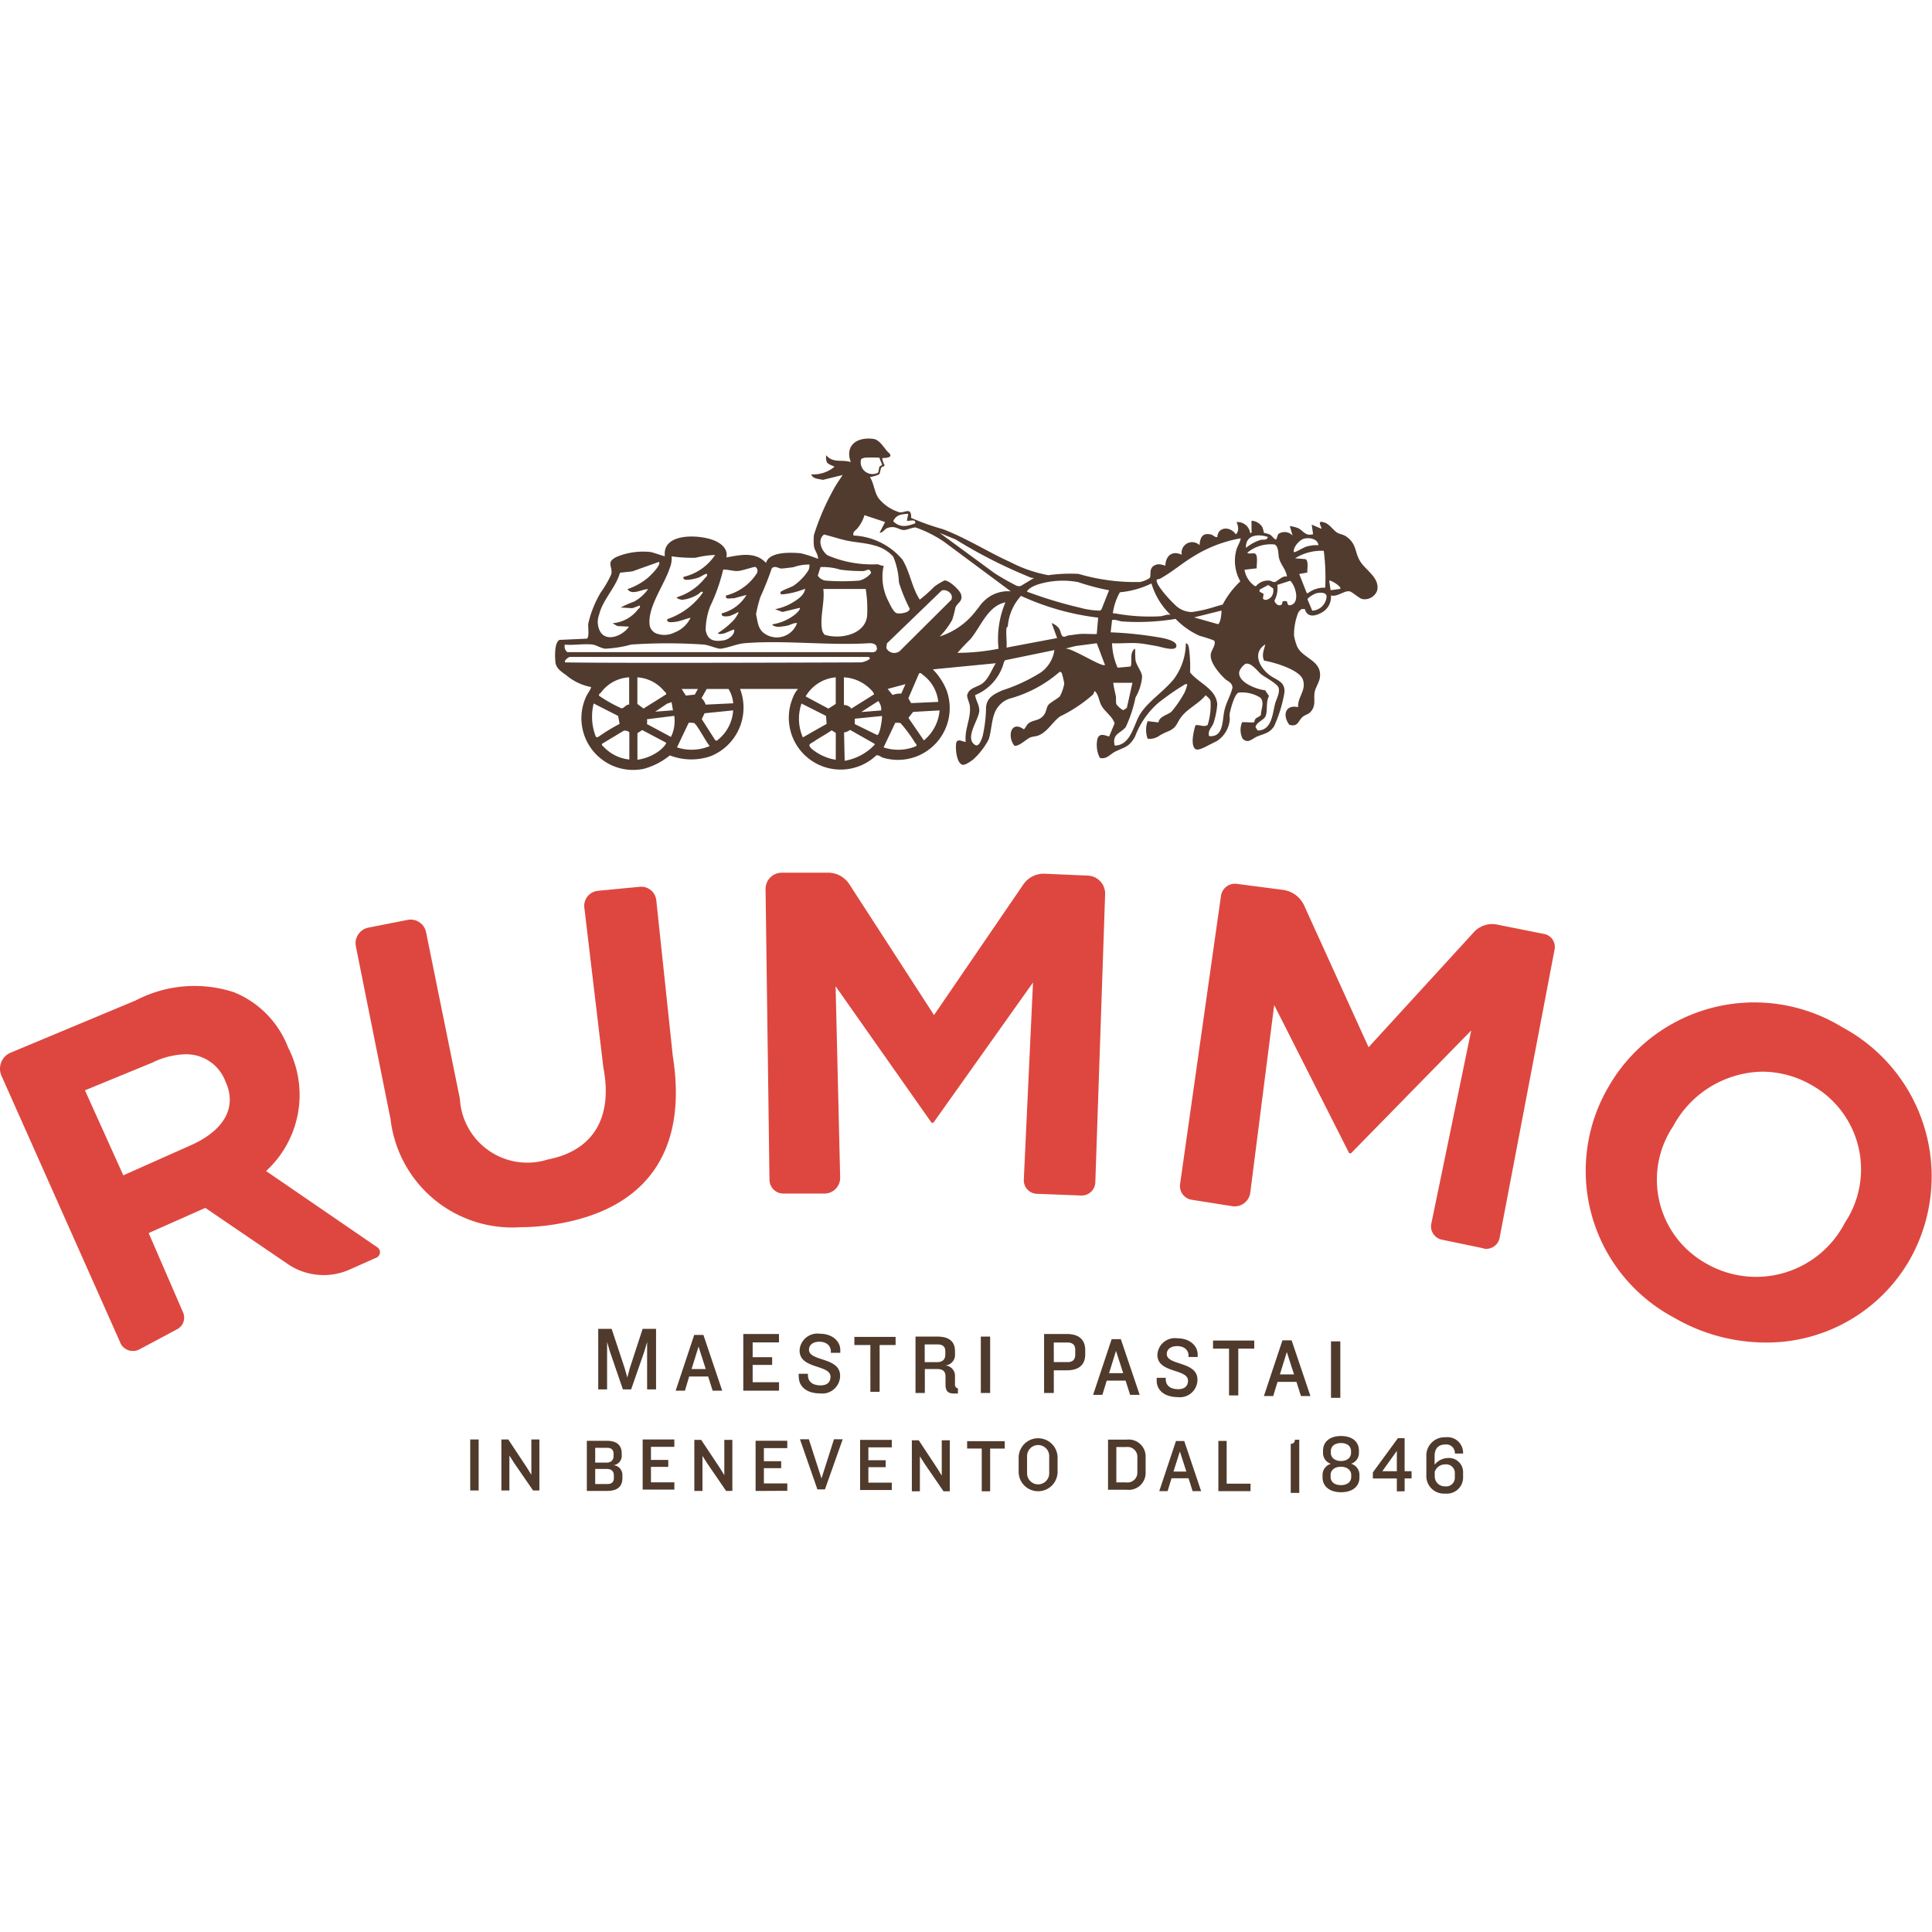<svg xmlns="http://www.w3.org/2000/svg" xmlns:xlink="http://www.w3.org/1999/xlink" width="75" height="75" viewBox="0 0 75 75">
  <defs>
    <clipPath id="clip-pasta-rummo-li">
      <rect width="75" height="75"/>
    </clipPath>
  </defs>
  <g id="pasta-rummo-li" clip-path="url(#clip-pasta-rummo-li)">
    <g id="pasta-rummo" transform="translate(11291.998 14976.698)">
      <path id="Tracciato_450" data-name="Tracciato 450" d="M696.461,59.418c-.06.067-.3.062-.3.062a.68.68,0,0,0,.072.24c.055.083-.072.1-.072.1s-.028-.006-.056.078-.023.173-.074.219a1.423,1.423,0,0,1-.347.1c.154.246.168.571.326.813a1.645,1.645,0,0,0,.827.556c.184.029.469-.225.444.215a9.448,9.448,0,0,0,1.232.439c.9.339,1.761.892,2.639,1.287a5.2,5.2,0,0,0,1.459.5,5.982,5.982,0,0,1,1.168-.051,7.812,7.812,0,0,0,2.388.315,1.04,1.04,0,0,0,.376-.155c.065-.1-.028-.314.13-.453.165-.123.3-.078.478-.026.012-.384.267-.6.637-.424a.41.41,0,0,1,.69-.371c.023-.3.11-.49.443-.415.089.02.15.118.247.1.025-.413.509-.425.717-.106.136-.113.1-.339.027-.476a.494.494,0,0,1,.531.423c.087.013.051-.071.053-.132,0-.115,0-.23,0-.344a.532.532,0,0,1,.418.245,1.19,1.19,0,0,1,.064.227,1.166,1.166,0,0,1,.228.064c.094.053.146.166.246.2l.078-.213a.418.418,0,0,1,.559.054l-.106-.371a1.585,1.585,0,0,1,.318.08c.2.093.279.325.585.238l-.053-.371.372.159c.037-.038-.164-.293.027-.266.282.04.4.3.59.418.105.062.23.068.337.14.423.287.337.6.539.945.22.38.787.656.675,1.163a.518.518,0,0,1-.578.329c-.161-.05-.38-.279-.5-.3-.214-.029-.469.228-.717.161a.681.681,0,0,1-.3.628c-.25.163-.613.271-.711-.1l-.127,0a.423.423,0,0,0-.129.136,2.318,2.318,0,0,0-.165.892,2.145,2.145,0,0,0,.116.414c.207.475.948.538.893,1.178-.02.229-.187.428-.213.634-.035.272.064.5-.158.742-.08.088-.2.108-.295.182-.184.148-.176.414-.525.314-.265-.338-.179-.8.341-.684-.027-.392.324-.646.188-1.062-.129-.395-1.131-.682-1.51-.745-.1-.235-.005-.4.047-.63-.5.319-.241.86.132,1.166.271.223.658.256.61.713a5.265,5.265,0,0,1-.4,1.3c-.188.281-.393.284-.664.4-.193.081-.343.292-.558.082a.77.77,0,0,1-.022-.635c.089-.022.441.024.47-.007.013-.013.014-.084.054-.13.058-.066.189-.088.21-.162,0-.216.147-.466-.02-.656a1.336,1.336,0,0,0-.843-.2c-.165.048-.318.646-.35.815-.016.083.013.178,0,.263a1.1,1.1,0,0,1-.513.812c-.1.048-.186.092-.283.141-.113.057-.424.239-.532.163-.208-.146-.068-.713,0-.927.178-.03.305.086.471-.007a2.559,2.559,0,0,0,.113-.923c-.015-.107-.12-.16-.187-.237-.256.316-.679.51-.93.82-.211.261-.167.43-.528.585a2.426,2.426,0,0,0-.322.156.659.659,0,0,1-.474.131.983.983,0,0,1,0-.683l.42.049c.029-.239.364-.289.508-.421a4.358,4.358,0,0,0,.514-.758,2.569,2.569,0,0,0,.094-.276c.011-.035-.049-.04-.079-.026a9.326,9.326,0,0,0-1.063.74,3.246,3.246,0,0,0-.883,1.29c-.242.431-.41.4-.786.593-.19.1-.327.305-.583.233a1.125,1.125,0,0,1-.1-.7c.078-.36.428-.089.469-.141l.206-.5c-.1-.291-.381-.441-.517-.7-.094-.181-.1-.4-.247-.548-.044.02-.033.084-.077.134a5.677,5.677,0,0,1-1.275.847c-.292.207-.49.606-.848.742-.1.038-.238.038-.337.087-.13.064-.428.351-.591.307-.281-.344-.142-1,.369-.635.081-.069.1-.17.187-.236.206-.153.45-.074.629-.378.059-.1.069-.258.139-.338.083-.095.362-.245.442-.327a1.663,1.663,0,0,0,.171-.491c-.005-.063-.047-.231-.066-.31-.012-.052-.039-.182-.122-.143A4.932,4.932,0,0,1,701.1,68.82a.946.946,0,0,0-.571.542c-.131.324-.129.713-.235,1.036a2.784,2.784,0,0,1-.6.78c-.083.068-.32.235-.419.207-.236-.067-.273-.626-.247-.819.036-.259.322-.026.373-.078-.053-.5.217-.9.158-1.4-.014-.118-.118-.309-.1-.415.081-.279.378-.294.577-.435.257-.183.367-.537.532-.793l-2.442.238a2.493,2.493,0,0,1,.519.779,2.011,2.011,0,0,1-2.447,2.652c-.093-.025-.169-.12-.27-.091a2.012,2.012,0,0,1-3.3-2.071,2.194,2.194,0,0,1,.119-.3,1.041,1.041,0,0,1,.144-.21h-2.25a2.029,2.029,0,0,1-1.155,2.616,2.312,2.312,0,0,1-1.571-.036,2.7,2.7,0,0,1-1.019.523,2.007,2.007,0,0,1-2.229-2.807c.036-.084.216-.34.187-.37a2.08,2.08,0,0,1-.953-.453c-.193-.141-.406-.265-.429-.525-.019-.207-.041-.748.16-.851l1.065-.049c.1-.065.036-.439.052-.583a4.121,4.121,0,0,1,.485-1.211,4.191,4.191,0,0,0,.408-.705c.069-.307-.233-.465.22-.681a2.686,2.686,0,0,1,1.3-.183c.1.011.538.178.559.158-.108-.93,1.393-.84,1.948-.593.263.117.511.332.441.646.538-.1,1.124-.234,1.539.212.125-.448.969-.409,1.356-.373a5.177,5.177,0,0,1,.661.214c.009-.18-.136-.327-.158-.5a2.161,2.161,0,0,1,0-.422,9.439,9.439,0,0,1,.785-1.812c.09-.172.225-.352.329-.519l-.77.189c-.164-.045-.38-.031-.45-.215a1.282,1.282,0,0,0,.9-.291c.01-.022-.243-.086-.293-.184a.587.587,0,0,1-.025-.266c.275.318.6.153.955.265-.24-.659.255-.984.876-.9.255.034.418.364.585.528C696.4,59.261,696.521,59.351,696.461,59.418Zm-1.119.1a.456.456,0,0,0,.557.567c.143-.037.1-.038.149-.268l.112-.076s-.08-.185-.112-.278c0,0-.321-.01-.488,0a.394.394,0,0,0-.218.055Zm1.828,2.126c-.252.011-.48.038-.583.291.27.259.532.2.849.079.059-.2-.274-.062-.318-.106Zm-.9.318-.8-.265a1.355,1.355,0,0,1-.265.5c-.071.1-.2.126-.16.29a2.644,2.644,0,0,1,1.9.935c.293.481.364,1.083.672,1.554a5.56,5.56,0,0,0,.56-.5,2.322,2.322,0,0,1,.4-.244c.178-.016.587.372.64.53.095.286-.154.338-.218.53a4.043,4.043,0,0,1-.12.463,2.849,2.849,0,0,1-.488.651,2.862,2.862,0,0,0,1.434-1.032c.086-.088.148-.215.263-.32a1.323,1.323,0,0,1,1.063-.4l-2.6-1.931a4.768,4.768,0,0,0-1.095-.549c-.112-.009-.348.106-.467.1-.2-.013-.315-.182-.615-.084-.13.042-.176.192-.316.188Zm5.786,2.171a.357.357,0,0,1-.2-.043,19.208,19.208,0,0,1-2.846-1.45l-.621-.255,2.126,1.56a9.191,9.191,0,0,0,.844.482.248.248,0,0,0,.18.017Zm-5.839-.477a2.038,2.038,0,0,0,.2,1.414c.054.117.187.4.309.433s.5-.017.5-.179a6.18,6.18,0,0,1-.417-1.016,2.916,2.916,0,0,0-.221-1,1.445,1.445,0,0,0-.732-.435c-.339-.1-.694-.113-1.038-.183-.306-.062-.611-.169-.915-.242-.276.2-.107.636.136.808a4.382,4.382,0,0,0,1.935.347c.076.008.15.072.24.052m14.916-1.112c-.387-.129-.874-.083-.849.424a1.651,1.651,0,0,1,.566-.309c.093-.031.243.035.283-.115m-1.062.053a5.15,5.15,0,0,0-1.823.7c-.417.248-.819.594-1.237.831a.356.356,0,0,1-.178.062c-.136.127.532.843.662.953a.93.93,0,0,0,.69.315c.08-.008.228-.037.317-.054.294-.054.589-.159.878-.237a3.4,3.4,0,0,1,.684-.9,1.622,1.622,0,0,1-.142-1.261c.021-.072.185-.373.148-.408m3.026.265c-.028-.25-.339-.3-.549-.256-.171.038-.436.324-.407.521.035.037.377-.173.462-.2a1.347,1.347,0,0,1,.493-.064m-1.221,1.218c-.028-.269-.238-.442-.309-.725-.035-.139-.006-.439-.168-.521a1.425,1.425,0,0,0-1.063.319c.066.063.2.006.287.031.147.042.067.435.081.575l-.475.056a.962.962,0,0,0,.4.634h.047a.6.6,0,0,1,.533-.21c.069.007.127.071.206.048.105-.031.286-.255.459-.207m1.432-1a1.922,1.922,0,0,0-1.113.29l.393.031c.143.041.07.388.082.522l-.316.056.293.742.05,0a1.023,1.023,0,0,1,.666-.21,8.032,8.032,0,0,0-.055-1.428m-23.621.158a3.592,3.592,0,0,0-.767.108,5.6,5.6,0,0,1-.931-.055.912.912,0,0,1-.065.439c-.209.663-.88,1.535-.785,2.236a.42.42,0,0,0,.3.333.881.881,0,0,0,.667-.053,1.149,1.149,0,0,0,.622-.571c-.2.042-.4.138-.608.161-.1.01-.348.049-.294-.108a2.772,2.772,0,0,0,1.381-1.033c-.053-.089-.13.038-.194.072a1.459,1.459,0,0,1-.617.212c-.037-.006-.215-.038-.2-.1a2.233,2.233,0,0,0,1.088-.742c.045-.054.1-.068.08-.159-.04-.039-.251.112-.317.134a2.091,2.091,0,0,1-.3.076c-.1.013-.344.054-.291-.1a2.016,2.016,0,0,0,1.221-.847m-2.176.265-1.036.369-.478.052c-.166.585-.669,1.041-.81,1.628a.787.787,0,0,0,.031.636c.238.46.9.175,1.126-.17l-.453-.025-.184-.108a1.38,1.38,0,0,0,.982-.53c.045-.054.1-.068.08-.159l-.293.105-.45-.025a3.335,3.335,0,0,1,.515-.228,1.655,1.655,0,0,0,.547-.487c-.245,0-.628.258-.8,0a2.518,2.518,0,0,0,.771-.423c.09-.073.561-.524.45-.636m5.839.106a1.721,1.721,0,0,0-.612.1c-.1.014-.4.054-.477.054-.1,0-.263-.136-.373,0a11.375,11.375,0,0,1-.438,1.1,5.188,5.188,0,0,0-.17.677c.07.282.061.551.32.74a.835.835,0,0,0,1.273-.4c-.145-.013-.264.079-.4.105-.075.015-.251.037-.328.043-.023,0-.247-.029-.229-.1a1.866,1.866,0,0,0,.9-.4c.043-.039.208-.189.158-.24l-.666.161-.289-.108a2.076,2.076,0,0,0,.674-.255c.2-.119.463-.287.494-.54a3.166,3.166,0,0,1-.821.213c-.081,0-.156.032-.134-.081.03-.061.392-.182.5-.246a2.1,2.1,0,0,0,.576-.591.414.414,0,0,0,.042-.249m-3.239,1.218a2.007,2.007,0,0,0,1.213-.882c.024-.1.018-.17-.075-.23-.034-.008-.52.146-.635.157-.226.021-.392-.058-.609-.052a7.088,7.088,0,0,1-.506,1.429,2.652,2.652,0,0,0-.174.918c.07.4.322.461.7.4.183-.032.433-.21.409-.413-.025-.025-.326.132-.408.148-.059.012-.192.04-.229-.016a3.073,3.073,0,0,0,.638-.529c.036-.045.191-.257.158-.292a2.015,2.015,0,0,1-.345.159c-.094.013-.346.051-.292-.106a1.578,1.578,0,0,0,.955-.715l-.5.135c-.11-.025-.336.078-.294-.108m3.667-1.109-.106.335a.442.442,0,0,0,.289.191,8.385,8.385,0,0,0,1.327,0,.872.872,0,0,0,.451-.291c-.042-.229-.179-.088-.293-.08a5.97,5.97,0,0,1-.9-.053,2.266,2.266,0,0,0-.768-.1m11.2.9a8.915,8.915,0,0,1-1.2-.316,3.228,3.228,0,0,0-1.513.076c-.155.047-.4.143-.476.293a17.049,17.049,0,0,0,2.056.623,3.145,3.145,0,0,0,.78.114l.059-.046Zm6.9.427c.028.035.012.175.133.153.392-.072.219-.748,0-.949l-.5.16a1,1,0,0,1-.112.607.231.231,0,0,0,.188.187c.136,0,.106-.118.137-.158a.458.458,0,0,1,.151,0m2.074-.48c.088-.077-.382-.362-.424-.318l.055.368Zm-6.582,1.007a2.8,2.8,0,0,1-.743-1.218,3.5,3.5,0,0,1-1.224.342,2.263,2.263,0,0,0-.264.743c-.016.116.015.067.081.078a7.42,7.42,0,0,0,1.753.11c.13-.009.252-.088.4-.055m3.45-.9.158.085-.025.181c.075.122.275.009.339-.086a.4.4,0,0,0,.055-.307l-.19-.131-.335.179Zm-15.288-.105h-1.646c.067.5-.148,1.121-.044,1.606a.447.447,0,0,0,.094.171c.593.193,1.583,0,1.651-.742a4.821,4.821,0,0,0-.055-1.035m2.952.059-2.131,2.057-.02.182a.346.346,0,0,0,.524.11l1.994-1.983c.11-.212-.148-.431-.367-.366m14.547.108c-.077.017-.334.162-.35.236l.186.441a.589.589,0,0,0,.556-.553c-.01-.174-.265-.152-.393-.124m-12.032,1.342c-.029.239.021.523,0,.768l1.964-.371-.212-.582a.646.646,0,0,1,.266.184c.087.109.08.216.13.294.076.117.181.007.268,0,.146-.013.3-.044.425-.053.218-.016.444.01.662,0l.054-.635a9.977,9.977,0,0,1-2.994-.845A1.971,1.971,0,0,0,701.036,66c-.005.033-.042.05-.043.063m-.053-.98c-.682.135-.948.937-1.356,1.427a7.311,7.311,0,0,0-.5.532,8.392,8.392,0,0,0,1.591-.16,3.646,3.646,0,0,1,.267-1.8m8.387.318-1.062.265.926.263c.1-.029.144-.422.135-.527m-.478,4.872c.582.058.5-.631.6-1.022.069-.287.237-.568.308-.859-.017-.206-.187-.242-.294-.343-.224-.212-.606-.651-.547-.971.029-.155.221-.378.125-.515a5.431,5.431,0,0,0-.56-.182,2.991,2.991,0,0,1-.934-.658,8.9,8.9,0,0,1-2.066.1c-.13-.008-.252-.088-.4-.055l-.054.477a14.365,14.365,0,0,1,2.032.224c.147.034.568.13.516.33s-.633,0-.771-.023c-.21-.034-.493-.091-.689-.107-.335-.027-.7.017-1.034,0a2.521,2.521,0,0,0,.216.95l.5-.047c.085-.127-.063-.576.184-.691a3.493,3.493,0,0,0,.01.44c.038.224.237.423.257.643a1.909,1.909,0,0,1-.256.808,5.112,5.112,0,0,1-.382,1.155c-.2.243-.537.255-.426.714.595-.006.721-.731.945-1.149.281-.522.982-.96,1.362-1.448a2.366,2.366,0,0,0,.454-1.374c.09.016.1.1.119.172a5.6,5.6,0,0,1,.046.96c.337.417,1,.63,1.055,1.227a3.036,3.036,0,0,1-.149.75c-.079.178-.221.273-.17.493m-12.9-3.423c0-.205-.294-.182-.294-.182-1.567.1-3.287-.127-4.835,0-.309.025-.636.183-.95.216-.2-.027-.445-.145-.638-.163a20.559,20.559,0,0,0-2.818,0,4.468,4.468,0,0,1-1.005.16c-.166-.018-.351-.14-.479-.158-.329-.046-.748.034-1.088,0a.27.27,0,0,0,.1.293h11.76S695.959,67.062,695.954,66.856Zm8.542-.18-.821.107-.4.1c.265-.027,1.422.736,1.539.635Zm-1.645.265-1.914.394-.043.063a1.893,1.893,0,0,1-1.122,1.291c.028.2.172.4.163.61-.015.343-.587,1.06-.163,1.324.158.1.266-.253.294-.344a5.446,5.446,0,0,0,.132-1.139c.049-.378.322-.493.635-.637a6.584,6.584,0,0,0,1.485-.69,1.29,1.29,0,0,0,.533-.871m-7.245.265H684.032c-.033,0-.229.126-.186.212,2.024.037,11.495,0,11.495,0,.123-.011.5-.156.263-.214m14.657.27a.636.636,0,0,0-.238.294c-.093.416.675.7,1,.732l.151.221c-.122.23-.054.55-.123.762-.059.18-.36.242-.4.447l.083.131c.543,0,.574-.626.672-1.019.049-.2.2-.434.141-.64-.045-.153-.512-.4-.658-.509s-.4-.488-.63-.419m-11.923,1.477a1.5,1.5,0,0,0-.61-1.059c-.046-.035-.051-.073-.133-.053l-.419.972.106.188Zm-12-.953a1.449,1.449,0,0,0-1.088.583c-.036.041-.1.065-.08.132a5.61,5.61,0,0,0,.876.491c.081,0,.19-.167.292-.147Zm.319,0v1.033l.239.178.876-.549c.017-.067-.044-.09-.08-.132a1.465,1.465,0,0,0-1.035-.53m7.7,0a1.5,1.5,0,0,0-1.168.741l.883.473.285-.181Zm.318,0v1.075a.344.344,0,0,1,.286.139l.882-.552c0-.08-.172-.239-.238-.292a1.561,1.561,0,0,0-.93-.37m11.2.212h-.743c.014.183.077.378.105.557a2.088,2.088,0,0,0,.008.257c.017.057.216.246.284.246l.129-.085Zm-8.812.053-.69.185.191.236a.794.794,0,0,1,.337-.054ZM690.375,69a1.281,1.281,0,0,0-.181-.555h-.848l-.2.354a.6.6,0,0,1,.159.252Zm-2-.555.161.254.347-.036.12-.218m-1.02.509-.177.062-.46.309.69-.053Zm7.362.385.775-.062a.515.515,0,0,0-.113-.365Zm-9.438.151-.949-.483a2.128,2.128,0,0,0,.078,1.273c.046.078.095.023.152-.01a6.626,6.626,0,0,1,.777-.47Zm8.072,0-.952-.48a1.8,1.8,0,0,0,.052,1.313s.793-.454.923-.522Zm-3.606-.215-1.109.112-.11.227.529.827c.081.02.087-.018.133-.053a1.585,1.585,0,0,0,.557-1.112m8.016,0-1.03.058-.182.232.6.874a1.685,1.685,0,0,0,.61-1.165m-10.3.212-1.062.132a.431.431,0,0,1,0,.186l.933.5a1.4,1.4,0,0,0,.129-.813m8.069,0-1.062.106,0,.208.871.427c.112-.028.194-.618.187-.741m-6.688,1.165c-.135-.134-.5-.86-.617-.893a1.063,1.063,0,0,0-.2-.008l-.454.955a1.8,1.8,0,0,0,1.274-.053m8.016,0c.022-.081-.027-.09-.053-.132a5.28,5.28,0,0,0-.564-.761,1.069,1.069,0,0,0-.2-.008l-.454.955a1.8,1.8,0,0,0,1.274-.053m-10.829-.5v1.033a1.853,1.853,0,0,0,.877-.37c.065-.053.236-.212.238-.292l-.929-.491Zm7.7-.009-.161-.1c-.221.156-.463.279-.685.432-.129.089-.278.106-.085.288a1.931,1.931,0,0,0,.93.422Zm1.5.419-.948-.537a.473.473,0,0,1-.231.1l.024,1.1a2.073,2.073,0,0,0,1.169-.63m-9.528.593V70.145c0-.056-.164-.11-.231-.072l-.831.5c-.017.067.044.09.08.132a1.583,1.583,0,0,0,.982.477" transform="translate(-11953.91 -15018.396)" fill="#513b2e"/>
      <path id="Unione_23" data-name="Unione 23" d="M1180.674,18.248l-4.613-10.362a.675.675,0,0,1,.356-.9l4.846-2.024a4.922,4.922,0,0,1,3.828-.319,3.77,3.77,0,0,1,2.094,2.138l.014.031a4.008,4.008,0,0,1-.868,4.769l4.32,2.962a.229.229,0,0,1-.036.4l-1.042.464a2.476,2.476,0,0,1-2.4-.216l-3.2-2.179-2.2.977,1.336,3.082a.508.508,0,0,1-.227.65l-1.464.782a.541.541,0,0,1-.75-.257Zm1.287-10.894L1179.3,8.448l1.489,3.3,2.625-1.169c1.25-.557,1.8-1.438,1.356-2.438l-.014-.031a1.621,1.621,0,0,0-1.553-1.061,3.092,3.092,0,0,0-1.239.3Zm59.016,9.912a6.45,6.45,0,0,1-2.537-8.947l.017-.03A6.529,6.529,0,0,1,1247.52,6a6.567,6.567,0,0,1,2.616,9.026l-.017.03a6.4,6.4,0,0,1-5.59,3.183,7.094,7.094,0,0,1-3.554-.974Zm-.007-7.453-.017.03a3.724,3.724,0,0,0,1.276,5.324,3.878,3.878,0,0,0,5.379-1.555l.017-.03a3.744,3.744,0,0,0-1.276-5.325,3.853,3.853,0,0,0-1.935-.533,4.01,4.01,0,0,0-3.444,2.088Zm-7.373,4.77-1.62-.337a.525.525,0,0,1-.412-.621l1.55-7.5-4.672,4.772-.068-.011-2.909-5.749-.929,7.287a.611.611,0,0,1-.7.522l-1.574-.249a.54.54,0,0,1-.45-.611L1223.4.9a.548.548,0,0,1,.614-.467l1.792.234a1.056,1.056,0,0,1,.824.609l2.5,5.5,4.1-4.481a.959.959,0,0,1,.889-.281l1.833.366a.512.512,0,0,1,.4.594l-2.135,11.2a.528.528,0,0,1-.622.418ZM1191.163,9.57l-1.346-6.71a.618.618,0,0,1,.488-.728l1.522-.3a.611.611,0,0,1,.715.478l1.313,6.47a2.623,2.623,0,0,0,3.417,2.352c1.7-.33,2.542-1.56,2.151-3.575l-.737-6.2a.587.587,0,0,1,.527-.654l1.625-.156a.588.588,0,0,1,.641.523l.642,6.057c.577,3.627-.982,5.83-4.257,6.466a8.755,8.755,0,0,1-1.666.17A4.756,4.756,0,0,1,1191.163,9.57Zm26.814,2.962-1.731-.067a.525.525,0,0,1-.5-.549l.357-7.653-3.868,5.445h-.069l-3.726-5.3.177,7.422a.611.611,0,0,1-.611.626h-1.593a.54.54,0,0,1-.54-.533L1205.721.638a.63.63,0,0,1,.63-.638h1.8a.979.979,0,0,1,.822.447l3.288,5.08,3.466-5.07a.959.959,0,0,1,.833-.417l1.679.073a.7.7,0,0,1,.664.718l-.381,11.19a.529.529,0,0,1-.528.511h-.021Z" transform="translate(-12468 -14942.82)" fill="#de473f"/>
      <path id="Tracciato_462" data-name="Tracciato 462" d="M37.117,5.675V4.959a.709.709,0,0,1,.744-.75.607.607,0,0,1,.682.58v.05h-.319V4.811a.332.332,0,0,0-.369-.322c-.285,0-.418.174-.418.45v.335a.682.682,0,0,1,.521-.26.548.548,0,0,1,.585.567v.174a.628.628,0,0,1-.694.639A.681.681,0,0,1,37.117,5.675Zm.325-.118v.167a.388.388,0,0,0,.4.39.337.337,0,0,0,.381-.326V5.623a.336.336,0,0,0-.366-.362.425.425,0,0,0-.418.3Zm-5.59.811V4.462a.146.146,0,0,0,.161-.158h.17V6.368Zm1.236-.59V5.67a.444.444,0,0,1,.325-.431.437.437,0,0,1-.307-.431V4.727c0-.322.239-.567.7-.567s.694.245.694.567v.081a.436.436,0,0,1-.307.428.446.446,0,0,1,.326.434v.108c0,.325-.257.564-.713.564S33.088,6.1,33.088,5.778ZM33.4,5.66v.087c0,.2.158.319.4.319s.4-.118.4-.319V5.66c0-.146-.13-.307-.4-.307s-.4.161-.4.307Zm.009-.908v.071c0,.146.127.307.394.307s.39-.161.39-.307V4.752c0-.192-.146-.319-.39-.319s-.394.127-.394.319Zm2.562,1.556v-.5H35.04V5.573l.973-1.33h.26V5.527h.27v.279h-.269v.5Zm-.564-.781h.564v-.79Zm-15.55.78V4.646h-.567V4.36H20.75v.287h-.567v1.66Zm-1.483,0L17.635,5.23l-.179-.282V6.306h-.312V4.326h.268l.72,1.091.173.279V4.326h.312v1.98Zm2.916-.732v-.6a.756.756,0,0,1,1.511,0v.6a.756.756,0,0,1-1.511,0Zm.327-.614v.625a.43.43,0,1,0,.859,0V4.961a.43.43,0,1,0-.859,0ZM29.043,6.3V4.351h.322v1.66h.927V6.3Zm-1,0-.158-.5h-.661l-.152.5h-.324l.649-1.947h.321L28.374,6.3ZM27.3,5.54H27.8l-.251-.781ZM4.527,6.292V4.346h.781c.409,0,.573.2.573.488v.058a.366.366,0,0,1-.319.4.378.378,0,0,1,.345.4V5.8c0,.3-.175.491-.582.491Zm.324-.269h.479c.184,0,.246-.1.246-.228v-.1c0-.164-.088-.257-.278-.257H4.852Zm0-.83h.435c.187,0,.278-.1.278-.257V4.849c0-.129-.061-.231-.249-.231H4.852Zm6.227,1.1V4.344h1.23V4.63H11.4v.509h.672v.269H11.4V6h.909v.287Zm-1.143,0L9.195,5.214l-.179-.282V6.291H8.7V4.31h.267L9.691,5.4l.173.279V4.31h.312v1.98ZM2.441,6.275,1.7,5.2l-.179-.283V6.275H1.209V4.294h.268L2.2,5.386l.173.279V4.294h.312v1.98ZM0,6.275V4.294H.327v1.98Zm15.135-.019V4.309h1.23V4.6h-.909V5.1h.672v.269h-.672v.6h.909v.286Zm9.625-.009V4.3h.725a.657.657,0,0,1,.734.666V5.58a.656.656,0,0,1-.734.666Zm.322-.286h.383a.382.382,0,0,0,.433-.4V4.993a.383.383,0,0,0-.433-.406h-.383ZM6.694,6.24V4.294h1.23V4.58H7.016v.509h.672v.269H7.016v.6h.909V6.24Zm6.783-.009L12.8,4.285h.345l.491,1.523.485-1.523h.339l-.69,1.947ZM33.415,2.679V.486h.362V2.679Zm-6.766-.665V1.9H27v.049c0,.279.214.393.484.393s.38-.143.38-.328c0-.48-1.188-.279-1.188-1.006a.68.68,0,0,1,.763-.643c.49,0,.8.286.8.633v.094h-.354V1.04c0-.208-.159-.37-.445-.37-.25,0-.4.13-.4.305,0,.458,1.191.273,1.191,1a.682.682,0,0,1-.766.675C26.95,2.646,26.649,2.383,26.649,2.013Zm5.6.595-.175-.551h-.734l-.169.551h-.361l.72-2.162h.357l.73,2.162Zm-.818-.841h.549L31.7.9Zm-1.974.817V.768h-.621V.454h1.6V.768h-.62V2.585Zm-3.84-.023-.175-.551h-.733l-.169.551h-.36L24.9.4h.357l.731,2.162ZM24.8,1.721h.549L25.069.854Zm-6.013.79c-.247,0-.333-.1-.336-.336l0-.322c0-.184-.082-.293-.326-.293h-.477v.931h-.362V.3h.85c.491,0,.682.227.682.556V.963a.411.411,0,0,1-.389.458.4.4,0,0,1,.389.431l0,.3a.142.142,0,0,0,.115.158v.2ZM17.643,1.292h.484c.211,0,.316-.109.316-.293V.864c0-.142-.072-.26-.3-.26h-.5Zm-4.892.572V1.745h.359v.049c0,.283.217.4.491.4s.385-.145.385-.333c0-.487-1.2-.283-1.2-1.021a.69.69,0,0,1,.774-.652c.5,0,.807.29.807.642v.1H14V.876C14,.666,13.841.5,13.551.5c-.254,0-.4.132-.4.31,0,.464,1.208.277,1.208,1.011a.692.692,0,0,1-.777.685c-.52,0-.827-.266-.827-.642Zm9.526.627V.2h.886c.508,0,.711.261.711.621V.994c0,.357-.2.615-.711.615h-.508V2.49Zm.378-1.2h.532c.227,0,.3-.12.3-.3V.818c0-.175-.079-.288-.309-.288h-.525Zm-2.834,1.2V.3h.362V2.491Zm-4.287-.047V.627h-.621V.313h1.6V.627h-.62V2.443ZM10.6,2.4V.2h1.386V.526H10.964V1.1h.757v.3h-.757v.672h1.024V2.4Zm-1.189,0-.175-.551H8.5L8.335,2.4h-.36L8.695.235h.357L9.782,2.4Zm-.818-.841h.549L8.864.689ZM6.867,2.35V.511L6.754.892,6.247,2.35h-.32L5.426.892,5.313.511V2.35H4.969V0H5.49l.5,1.51.109.378L6.2,1.51,6.693,0h.521V2.35Z" transform="translate(-11273.744 -14925.112)" fill="#503a2c"/>
    </g>
  </g>
</svg>
